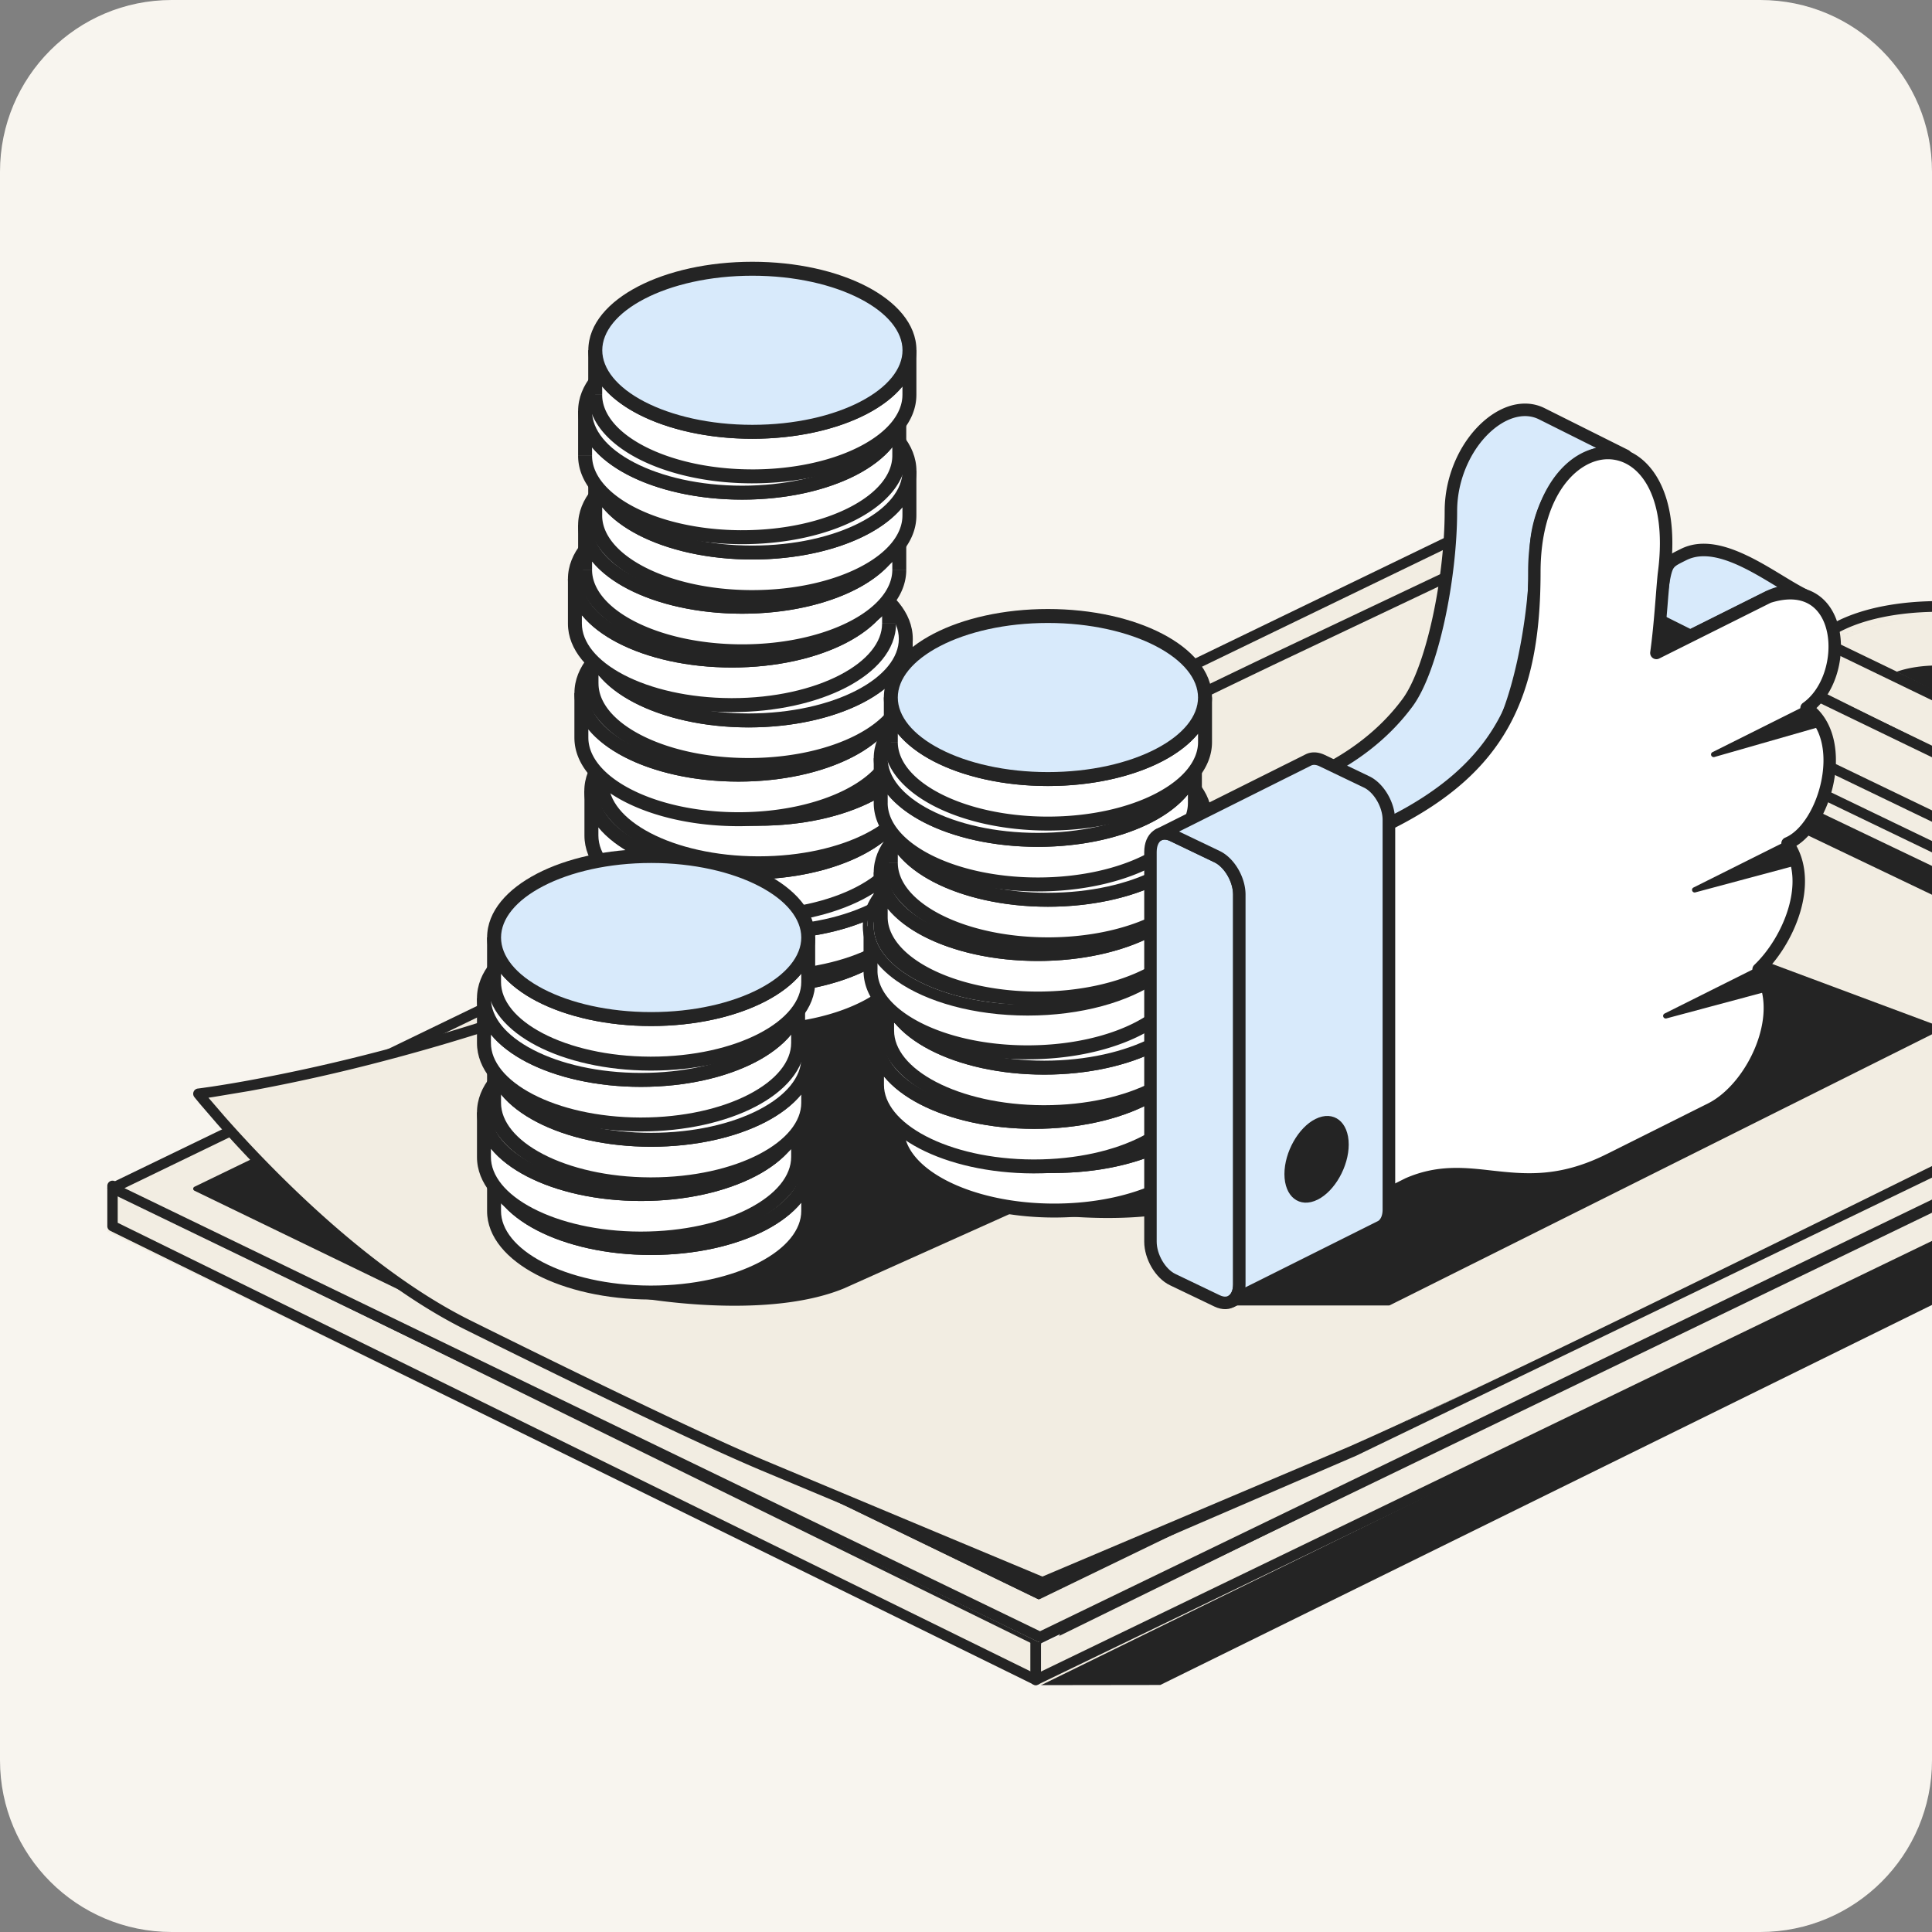 <svg xmlns="http://www.w3.org/2000/svg" width="180" height="180" fill="none"><rect width="100%" height="100%" fill="#808080" stroke="none"/><style><![CDATA[.B{fill:#242424}.C{fill:#fff}.D{fill:#f2ede2}.E{fill:#d8eafb}]]></style><g clip-path="url(#A)"><path d="M0 16C0 7.163 7.163 0 16 0h148c8.837 0 16 7.163 16 16v148c0 8.837-7.163 16-16 16H16c-8.837 0-16-7.163-16-16V16z" fill="#f8f5ef"/><g fill-rule="evenodd"><path d="M97.002 157l11.1-.015L236 93.999l-33.901-16.7c.418-5.532-2.391-10.485-11.524-14.299l-60.448 4.022L97 157h.002z" class="B"/><path d="M200.998 69.76c.044 1.762-1.171 3.408-3.721 4.62l-6.003 2.852c-5.86 2.784-16.569 2.22-23.896-1.261s-8.517-8.566-2.654-11.35l6.002-2.851c5.861-2.784 16.569-2.218 23.896 1.261 2.422 1.15 4.175 2.477 5.222 3.838l1.156.319v2.575l-.002-.002z" class="D"/><path d="M182.599 60.053c-4.283-.238-8.336.345-11.167 1.759l-6.006 3.002c-1.412.706-2.356 1.536-2.892 2.406a3.57 3.57 0 0 0-.467 2.732c.431 1.938 2.393 4.1 6.015 5.909 3.598 1.798 8.044 2.85 12.32 3.087 4.283.238 8.336-.345 11.166-1.76l6.006-3.001c2.462-1.231 3.487-2.821 3.45-4.401 0-.018 0-.036.002-.054v-2.288l-.803-.233a.49.49 0 0 1-.257-.181c-.986-1.349-2.667-2.701-5.048-3.89-3.597-1.797-8.044-2.849-12.319-3.087zm19.4 9.755c.029 2.111-1.376 3.968-3.999 5.279l-6.006 3.002c-3.034 1.516-7.271 2.102-11.645 1.859-4.381-.243-8.959-1.32-12.693-3.187-3.71-1.853-6.008-4.2-6.539-6.587a4.59 4.59 0 0 1 .594-3.49c.661-1.073 1.768-2.011 3.289-2.77m0 0l6.006-3.001c3.034-1.516 7.272-2.101 11.645-1.858 4.382.243 8.959 1.321 12.693 3.186 2.393 1.195 4.182 2.587 5.3 4.053l1.001.291a.5.5 0 0 1 .355.482v2.71c0 .011 0 .021-.001.032" class="B"/><path d="M194.585 60.048c-7.307-3.471-17.921-4.065-23.685-1.326l-6.278 2.982c-5.764 2.737-4.514 7.778 2.793 11.25s17.921 4.065 23.685 1.326l6.278-2.982c5.764-2.739 4.514-7.778-2.793-11.25z" class="D"/><g class="B"><path d="M182.693 56.059c4.343.256 8.891 1.338 12.614 3.199 3.699 1.849 6.005 4.179 6.562 6.542a4.52 4.52 0 0 1-.541 3.46c-.642 1.063-1.729 1.99-3.226 2.739l-6.282 3.139c-2.987 1.493-7.177 2.058-11.513 1.803-4.343-.256-8.891-1.339-12.614-3.199-3.699-1.849-6.005-4.179-6.562-6.542a4.52 4.52 0 0 1 .541-3.46c.642-1.063 1.729-1.99 3.226-2.738m0 0l6.282-3.139c2.987-1.493 7.177-2.058 11.513-1.803m-.056.996c-4.246-.25-8.25.314-11.032 1.704l-6.282 3.139c-1.388.693-2.308 1.51-2.825 2.367-.51.846-.645 1.756-.423 2.699.454 1.924 2.43 4.074 6.043 5.88 3.589 1.793 8.007 2.85 12.245 3.1 4.246.25 8.25-.313 11.032-1.703l6.282-3.139c1.388-.694 2.308-1.511 2.825-2.367.51-.846.645-1.756.423-2.699-.454-1.924-2.43-4.074-6.043-5.879-3.589-1.794-8.007-2.851-12.245-3.1zm5.155 6.548c-3.654-1.826-8.96-2.14-11.842-.699l-3.139 1.57c-2.882 1.441-2.257 4.095 1.397 5.921s8.959 2.14 11.842.699l3.139-1.57c2.882-1.441 2.257-4.095-1.397-5.921z"/></g><path d="M97 153.259L10 111v3.74L97 157v-3.741z" class="D"/><path d="M10.227 110.075c.141-.09.318-.1.468-.026l86.033 42.277a.49.49 0 0 1 .272.441v3.743a.49.49 0 0 1-.227.415c-.141.09-.318.1-.468.026l-86.033-42.279a.49.49 0 0 1-.273-.441v-3.741a.49.49 0 0 1 .227-.415zm.74 1.197v2.652l85.066 41.804v-2.654l-85.066-41.802z" class="B"/><path d="M97 153.242L228 89v3.757L97 157v-3.758z" class="D"/><path d="M227.772 89.074c.142.089.228.244.228.411v3.703c0 .186-.107.355-.274.436L96.699 156.951c-.151.073-.329.064-.471-.025s-.228-.244-.228-.411v-3.705c0-.185.106-.355.274-.436l131.027-63.325a.49.49 0 0 1 .471.025zm-130.799 64.04v2.627l130.054-62.857v-2.625L96.973 153.114z" class="B"/><path d="M141.203 47L10 110.796 96.797 153 228 89.204 141.203 47z" class="D"/><g class="B"><path d="M140.892 47.049c.134-.065.29-.065.424 0l86.411 41.819c.167.081.273.25.273.436s-.106.355-.273.436L97.108 152.951c-.134.065-.29.065-.424 0l-86.411-41.818c-.167-.081-.273-.25-.273-.436s.106-.354.273-.435l130.619-63.213zm.212.974L11.597 110.697l85.299 41.281 129.507-62.675-85.299-41.281zm.15 2.977L18 110.797 96.746 149 220 89.205 141.254 51z"/><path d="M141.298 51.021c-.057-.028-.123-.028-.18 0L18.114 110.569c-.07.035-.114.105-.114.183s.044.148.114.183l78.587 38.045a.21.21 0 0 0 .18 0l123.004-59.549c.071-.033.116-.105.116-.183a.2.2 0 0 0-.116-.182L141.298 51.02v.002zm-.089.408l78.12 37.82-122.538 59.323-78.12-37.82L141.209 51.43z"/></g><path d="M141.254 51s-39.766 18.198-67.216 32.54C45.114 98.651 18 101.874 18 101.874s12.08 14.918 25.101 21.316c10.536 5.177 21.69 10.535 27.56 12.973L96.847 147l28.816-12.206C146.204 125.749 220 89.123 220 89.123L141.254 51z" class="D"/><g class="B"><path d="M141.554 50.045c.132-.061.284-.059.415.005l78.757 38.528a.49.49 0 0 1 .274.439.49.49 0 0 1-.27.442l-.216-.439.215.44-.833.418-2.378 1.191-8.642 4.318-27.619 13.724-54.897 26.513-17.9 7.721-7.731 3.273-2.34.986-.854.359-.003.001c0 0-.001 0-.188-.452l-.186.453-3.051-1.274-7.268-3.036-15.872-6.642c-5.888-2.472-17.057-7.893-27.592-13.124-6.58-3.267-12.9-8.695-17.56-13.285-2.334-2.298-4.259-4.393-5.601-5.915l-1.555-1.805-.409-.494-.105-.13-.027-.033-.009-.011-.001-.001c0 0 0 0 .378-.308l-.057-.487.004-.001.014-.002.057-.007.23-.03.903-.128a114.08 114.08 0 0 0 3.452-.576 168.17 168.17 0 0 0 12.45-2.782c10.37-2.717 24.345-7.337 38.767-14.95 13.736-7.252 30.549-15.476 43.925-21.887l16.678-7.909 4.882-2.282 1.309-.609.452-.21.002-.001c0 0 0 0 .203.446l-.203-.446zm.197.988l-.244.113-1.309.608-4.879 2.281-16.671 7.906c-13.373 6.409-30.172 14.627-43.891 21.87-14.505 7.657-28.553 12.301-38.974 15.031a169.24 169.24 0 0 1-12.522 2.798l-3.483.58-.357.052 1.519 1.763c1.33 1.508 3.239 3.586 5.554 5.865 4.636 4.565 10.868 9.908 17.311 13.107 10.541 5.234 21.682 10.641 27.536 13.098l15.87 6.641 7.268 3.036 2.864 1.197.671-.283 2.339-.985 7.729-3.272 17.885-7.714c10.261-4.565 33.839-16.099 54.862-26.497l27.616-13.723 8.641-4.318 2.324-1.164-77.659-37.991zM18.486 101.905l-.057-.487c-.176.021-.326.137-.393.302s-.039.354.072.493l.378-.308zm78.858 45.605l-.186.453c.119.05.254.049.373-.001l-.187-.452z"/><path d="M157.823 59l2.632 1.26a1.03 1.03 0 0 1-.119.142c-.101.102-.233.165-.349.248l-10.929 5.226 38.844 18.579 11.572-5.535L202 80.128c-.145.294-.276.334-.563.537l-12.974 6.206c-.123.037-.24.094-.368.112-.346.052-.433-.015-.755-.112l-41.652-19.92c-.281-.192-.391-.22-.556-.525-.245-.457-.138-1.049.234-1.401.093-.088.214-.147.322-.22l12.132-5.802.003-.002z"/></g><path d="M159.299 55.101l2.37 1.161c1.351.913.489 2.913-1.202 2.358l-1.38-.675-4.618 5.755 34.429 16.853 5.198.727 3.526-4.471-2.506-1.227c-1.855-1.259-.219-2.905 1.205-2.36l3.969 1.944c.742.51.913 1.204.464 1.985l-5.007 6.348c-.379.367-.749.507-1.257.499l-6.192-.867c-.14-.032-.278-.074-.412-.126l-40.991-20.066c-1.476-.961-1.067-2.607.792-2.484l5.415.758 4.526-5.74a1.53 1.53 0 0 1 1.671-.374z" class="D"/><path d="M158.575 55.042c-.374.08-.705.271-1 .549-.016.015-.031.032-.045.049l-4.276 5.337-5.047-.695-.035-.004c-1.042-.068-1.877.356-2.112 1.151-.228.773.208 1.596 1.04 2.129l.051.028 40.272 19.405.037.016c.155.059.312.106.473.142l.039.007 6.084.838c.019.003.039.004.059.005.297.004.577-.034.847-.139s.508-.267.729-.478a.49.49 0 0 0 .044-.047l4.918-6.139c.015-.018.028-.038.04-.058.265-.453.376-.935.263-1.408s-.431-.853-.864-1.145a.46.46 0 0 0-.06-.035l-3.901-1.88-.039-.017c-.901-.339-1.885-.007-2.363.656-.249.345-.363.786-.238 1.251.122.456.457.87.977 1.218a.45.45 0 0 0 .058.034l1.922.926-2.919 3.644-4.758-.655-33.211-16.002 3.915-4.803 1.01.486a.5.5 0 0 0 .062.025c1.05.339 1.933-.103 2.296-.857.355-.739.167-1.7-.696-2.274a.52.52 0 0 0-.058-.033l-2.329-1.122a.5.5 0 0 0-.061-.024c-.375-.121-.752-.16-1.124-.08zm.795.978l2.264 1.092c.44.307.487.744.338 1.053-.142.295-.503.549-1.097.369l-1.323-.637c-.202-.097-.445-.044-.586.13l-4.537 5.566c-.092.113-.127.262-.095.404a.48.48 0 0 0 .259.325l33.825 16.298c.045.022.094.037.144.044l5.107.703c.169.023.338-.044.444-.176l3.464-4.323a.48.48 0 0 0-.167-.726l-2.43-1.171c-.372-.254-.513-.489-.557-.653s-.01-.311.091-.451c.216-.301.725-.501 1.217-.325l3.845 1.854c.277.194.401.387.442.558s.018.392-.143.68l-4.874 6.084a1.23 1.23 0 0 1-.844.329l-6.031-.831c-.102-.024-.202-.054-.301-.09l-40.224-19.382c-.597-.392-.681-.821-.615-1.044.059-.203.334-.512 1.106-.467l5.302.73c.169.023.338-.044.444-.176l4.425-5.523c.183-.166.353-.251.516-.286s.356-.027.591.045z" class="B"/><path d="M192.993 76l-31.36-15.6c-.385-.192-.633-.666-.633-1.339 0-1.156.733-2.458 1.638-2.909.378-.187.726-.197 1.002-.059l31.36 15.6c-.278-.137-.626-.129-1.005.059-.904.45-1.637 1.752-1.637 2.908 0 .673.248 1.146.633 1.339h.002z" class="D"/><g class="B"><path d="M162.993 57.019c-.116-.057-.313-.08-.603.06-.353.171-.71.527-.982.996s-.428.999-.428 1.478c0 .567.21.822.377.903l30.953 14.968a2.59 2.59 0 0 1-.011-.251c0-.678.219-1.376.559-1.964.279-.48.656-.918 1.103-1.214L162.995 57.02h-.002zm32.73 14.745l.001.001c.243.118.345.409.227.65a.49.49 0 0 1-.654.226c-.122-.058-.32-.08-.607.058m1.033-.935l-32.297-15.619c-.453-.221-.974-.178-1.463.058h-.001c-.578.28-1.064.801-1.403 1.386S160 58.874 160 59.553c0 .78.301 1.474.927 1.778h.001l32.259 15.6.038.02a.49.49 0 0 0 .216.049h.001a.49.49 0 0 0 .478-.378c.051-.221-.058-.448-.263-.547l-.021-.01c-.163-.091-.357-.348-.357-.892 0-.48.158-1.012.428-1.478s.629-.825.982-.996m-137.318 47.53c5.566 1.131 15.121 2.045 21.194-.478l16.046-7.203c6.148.7 14.491 1.735 23.019-2.594l7.752-3.879c5.181-4.231.738-10.317-6.462-13.005-7.284-2.719-12.89-1.608-16.556-3.07-6.986-2.786-14.028-8.145-21.191-10.603L57.665 91.16l-.296 29.069h.002z"/><path d="M57.071 120.224c0 .141.097.262.234.291 5.61 1.138 15.241 2.047 21.364-.493l15.981-7.174c6.185.706 14.552 1.71 23.105-2.634l7.751-3.879a.32.32 0 0 0 .055-.035c1.362-1.111 2.082-2.349 2.293-3.616s-.094-2.579-.811-3.834c-1.39-2.435-4.353-4.682-8.025-6.053-4.401-1.643-8.194-1.901-11.32-2.16-2.038-.168-3.787-.333-5.231-.908-6.991-2.788-14.037-8.148-21.204-10.608-.074-.025-.156-.019-.226.016L57.529 90.898c-.097.049-.16.148-.162.259l-.296 29.067zm.586-.235l.29-28.648 23.238-11.628c7.118 2.474 14.117 7.788 21.062 10.558 1.49.595 3.294.776 5.398.949 3.084.255 6.826.503 11.164 2.125 3.528 1.318 6.388 3.458 7.722 5.796.645 1.131.931 2.304.742 3.448s-.847 2.24-2.061 3.238l-7.722 3.864c-8.468 4.298-16.751 3.259-22.854 2.565-.053-.005-.105.002-.152.024l-16.042 7.201c-5.939 2.464-15.233 1.604-20.783.507l-.002.002z"/></g><path d="M84.973 84.329c0-.226 0 4.152 0 4.152 0 4.191-6.559 7.595-14.635 7.595h-.096c-8.034-.027-14.542-3.419-14.542-7.595v-4.152c0 4.191 6.559 7.595 14.635 7.595s14.635-3.404 14.635-7.595h.002z" class="C"/><path d="M84.321 84.329a.65.65 0 0 1 .65-.65h.002v.641h.65v4.161h-.65-.65v-.786c-.819 1.002-1.979 1.872-3.342 2.58-2.759 1.432-6.525 2.299-10.646 2.299s-7.887-.867-10.646-2.299c-1.362-.707-2.521-1.577-3.34-2.577v.784h-.65-.65v-4.16l1.3-.001v.008c0 1.729 1.366 3.458 3.938 4.792 2.539 1.318 6.091 2.153 10.047 2.153s7.508-.835 10.047-2.153c2.572-1.335 3.939-3.063 3.939-4.792zM70.243 95.426h.095c3.956 0 7.508-.835 10.047-2.153 2.572-1.335 3.938-3.063 3.938-4.792h.65.65c0 2.462-1.913 4.531-4.64 5.946-2.759 1.432-6.525 2.299-10.646 2.299h-.096-.002c-4.099-.014-7.841-.885-10.582-2.315-2.709-1.414-4.608-3.476-4.608-5.929h.65.65c0 1.723 1.356 3.444 3.909 4.777 2.521 1.316 6.05 2.154 9.984 2.168z" class="B"/><path d="M70.335 76.731c8.078 0 14.635 3.404 14.635 7.597s-6.559 7.595-14.635 7.595S55.7 88.519 55.7 84.328s6.559-7.597 14.635-7.597z" class="C"/><path d="M60.289 79.535c-2.572 1.335-3.939 3.064-3.939 4.793s1.366 3.458 3.938 4.792c2.539 1.318 6.091 2.153 10.047 2.153s7.508-.834 10.047-2.152c2.572-1.334 3.938-3.063 3.938-4.793s-1.366-3.459-3.938-4.794c-2.539-1.318-6.091-2.153-10.048-2.153s-7.508.835-10.047 2.154zm-.599-1.154c2.759-1.432 6.525-2.3 10.646-2.3s7.888.867 10.647 2.299c2.726 1.415 4.639 3.485 4.639 5.948s-1.913 4.532-4.64 5.947c-2.759 1.431-6.525 2.298-10.646 2.298s-7.887-.867-10.646-2.299c-2.727-1.415-4.64-3.484-4.64-5.946s1.913-4.531 4.639-5.947z" class="B"/><use href="#B" class="C"/><path d="M86.569 79.268h-1.3v.008c0 1.73-1.367 3.459-3.939 4.794-2.539 1.318-6.091 2.153-10.047 2.153s-7.508-.835-10.047-2.153c-2.572-1.335-3.939-3.064-3.939-4.794v-.008h-1.3v4.16c0 2.454 1.899 4.517 4.608 5.931 2.741 1.431 6.483 2.302 10.582 2.316h.002.093c4.121 0 7.886-.867 10.646-2.299 2.727-1.415 4.639-3.485 4.639-5.947v-4.161zm-1.3 3.378v.782c0 1.73-1.367 3.459-3.939 4.794-2.539 1.318-6.091 2.153-10.047 2.153h-.093c-3.934-.013-7.462-.852-9.984-2.168-2.553-1.333-3.909-3.055-3.909-4.779v-.782c.819 1.001 1.978 1.871 3.34 2.578 2.759 1.432 6.525 2.299 10.646 2.299s7.886-.867 10.646-2.299c1.362-.707 2.521-1.577 3.34-2.578z" class="B"/><use href="#C" class="C"/><path d="M61.236 74.484c-2.572 1.335-3.939 3.064-3.939 4.794s1.367 3.459 3.939 4.794c2.539 1.318 6.091 2.153 10.047 2.153s7.508-.835 10.047-2.153c2.572-1.335 3.939-3.064 3.939-4.794s-1.366-3.459-3.938-4.794c-2.539-1.318-6.091-2.153-10.048-2.153s-7.508.835-10.047 2.153zm-.599-1.154c2.759-1.432 6.525-2.299 10.646-2.299s7.888.867 10.647 2.299c2.727 1.415 4.639 3.485 4.639 5.948s-1.913 4.532-4.639 5.948c-2.759 1.432-6.525 2.299-10.646 2.299s-7.886-.867-10.646-2.299c-2.727-1.415-4.64-3.485-4.64-5.948s1.913-4.532 4.64-5.948z" class="B"/><use href="#D" class="C"/><path d="M55.751 77.847h-.65-.65v-4.158h1.3v.008c0 1.729 1.366 3.458 3.939 4.792 2.539 1.318 6.091 2.153 10.047 2.153s7.508-.835 10.047-2.153c2.572-1.335 3.938-3.063 3.938-4.792v-.008h1.3v4.159h-.65-.65v-.782c-.819 1.001-1.978 1.871-3.34 2.577-2.759 1.432-6.525 2.299-10.646 2.299s-7.887-.867-10.646-2.299c-1.362-.707-2.521-1.577-3.34-2.577v.782zm13.893 6.947c-3.934-.014-7.463-.852-9.984-2.168-2.553-1.333-3.909-3.055-3.909-4.779h-.65-.65c0 2.454 1.898 4.517 4.607 5.931 2.741 1.431 6.483 2.302 10.582 2.316h.002.094c4.121 0 7.887-.867 10.646-2.299 2.727-1.415 4.639-3.485 4.639-5.948h-.65-.65c0 1.73-1.367 3.459-3.939 4.794-2.539 1.318-6.091 2.153-10.047 2.153h-.093z" class="B"/><use href="#E" class="C"/><path d="M59.679 68.905c-2.572 1.335-3.939 3.064-3.939 4.793s1.367 3.457 3.938 4.792c2.539 1.318 6.092 2.153 10.047 2.153s7.508-.834 10.047-2.152c2.572-1.334 3.938-3.063 3.938-4.793s-1.366-3.459-3.938-4.794c-2.539-1.318-6.091-2.153-10.048-2.153s-7.508.835-10.047 2.153zm-.599-1.153c2.759-1.432 6.525-2.3 10.646-2.3s7.887.867 10.646 2.299c2.727 1.415 4.639 3.485 4.639 5.948s-1.913 4.532-4.64 5.947c-2.759 1.432-6.525 2.298-10.646 2.298s-7.887-.867-10.646-2.299c-2.727-1.415-4.64-3.484-4.64-5.946s1.913-4.531 4.639-5.947z" class="B"/><path d="M85.315 68.685c0-.226 0 4.152 0 4.152 0 4.191-6.559 7.595-14.635 7.595h-.094c-8.034-.027-14.542-3.419-14.542-7.595v-4.152c0 4.193 6.559 7.597 14.635 7.597s14.635-3.404 14.635-7.597z" class="C"/><path d="M85.966 68.677h-1.3v.008c0 1.73-1.367 3.459-3.939 4.794-2.539 1.318-6.091 2.153-10.047 2.153s-7.508-.835-10.047-2.153c-2.572-1.335-3.939-3.064-3.939-4.794v-.008l-1.3-.001v4.16c0 2.453 1.899 4.515 4.607 5.929 2.741 1.431 6.483 2.302 10.582 2.316h.002.094c4.121 0 7.886-.867 10.646-2.299 2.727-1.415 4.64-3.484 4.64-5.946v-4.161zm-1.3 3.378v.782c0 1.729-1.366 3.458-3.939 4.792-2.539 1.318-6.091 2.153-10.047 2.153h-.093c-3.934-.014-7.463-.852-9.984-2.168-2.554-1.333-3.909-3.054-3.909-4.777v-.783c.819 1.001 1.978 1.871 3.34 2.578 2.759 1.432 6.525 2.299 10.646 2.299s7.886-.867 10.646-2.299c1.362-.707 2.521-1.577 3.34-2.578z" class="B"/><path d="M70.68 61.091c8.079 0 14.635 3.404 14.635 7.595s-6.559 7.597-14.635 7.597-14.635-3.404-14.635-7.597 6.559-7.595 14.635-7.595z" class="C"/><path d="M60.633 63.892c-2.572 1.334-3.939 3.063-3.939 4.793s1.367 3.459 3.939 4.794c2.539 1.318 6.091 2.153 10.047 2.153s7.508-.835 10.047-2.153c2.572-1.335 3.939-3.064 3.939-4.793s-1.366-3.458-3.938-4.792c-2.539-1.318-6.091-2.153-10.048-2.153s-7.508.834-10.047 2.152zm-.599-1.154c2.759-1.432 6.525-2.298 10.646-2.298s7.888.867 10.646 2.299c2.726 1.415 4.639 3.484 4.639 5.946s-1.913 4.531-4.639 5.947c-2.759 1.432-6.525 2.3-10.646 2.3s-7.887-.867-10.646-2.299c-2.727-1.415-4.639-3.485-4.639-5.947s1.913-4.532 4.64-5.947z" class="B"/><path d="M83.439 64.576c0-.226 0 4.152 0 4.152 0 4.193-6.559 7.595-14.635 7.595h-.096c-8.034-.027-14.542-3.419-14.542-7.595v-4.152c0 4.193 6.559 7.595 14.635 7.595s14.635-3.404 14.635-7.595h.002z" class="C"/><path d="M82.787 64.576a.65.65 0 0 1 .65-.65h.002v.641h.65v4.16h-.65-.65v-.786c-.819 1.002-1.979 1.873-3.342 2.58-2.759 1.432-6.525 2.299-10.646 2.299s-7.887-.866-10.646-2.298c-1.362-.707-2.521-1.576-3.34-2.577v.783h-.65-.65v-4.16l1.3-.001v.008c0 1.73 1.367 3.459 3.939 4.793 2.539 1.317 6.091 2.152 10.047 2.152s7.508-.835 10.047-2.153c2.572-1.335 3.939-3.063 3.939-4.792zM68.709 75.673h.094c3.956 0 7.508-.835 10.047-2.152 2.572-1.334 3.939-3.063 3.939-4.793h.65.65c0 2.463-1.913 4.532-4.64 5.947-2.759 1.432-6.525 2.298-10.646 2.298h-.095-.002c-4.099-.014-7.841-.885-10.582-2.316-2.709-1.414-4.608-3.476-4.608-5.929h.65.65c0 1.723 1.356 3.444 3.909 4.777 2.521 1.316 6.05 2.154 9.984 2.168z" class="B"/><path d="M68.805 56.98c8.078 0 14.635 3.404 14.635 7.597s-6.559 7.595-14.635 7.595-14.635-3.404-14.635-7.595 6.559-7.597 14.635-7.597z" class="C"/><path d="M58.759 59.783c-2.572 1.335-3.939 3.064-3.939 4.793s1.367 3.457 3.938 4.792c2.539 1.318 6.092 2.153 10.047 2.153s7.508-.834 10.047-2.152c2.572-1.335 3.938-3.063 3.938-4.793s-1.366-3.459-3.938-4.794c-2.539-1.318-6.091-2.153-10.048-2.153s-7.508.835-10.047 2.154zm-.599-1.154c2.759-1.432 6.525-2.3 10.646-2.3s7.887.867 10.646 2.299c2.726 1.415 4.639 3.485 4.639 5.947s-1.913 4.532-4.64 5.947c-2.759 1.432-6.525 2.298-10.646 2.298s-7.887-.867-10.646-2.299c-2.727-1.415-4.64-3.484-4.64-5.946s1.913-4.531 4.639-5.947z" class="B"/><path d="M84.382 59.525c0-.226 0 4.15 0 4.15 0 4.193-6.559 7.597-14.635 7.597h-.095c-8.034-.027-14.542-3.419-14.542-7.597v-4.15c0 4.191 6.559 7.595 14.635 7.595s14.635-3.404 14.635-7.595h.002z" class="C"/><path d="M83.731 59.526a.65.65 0 0 1 .65-.65h.002v.641h.65v4.159h-.65-.65v-.784c-.819 1.002-1.979 1.872-3.342 2.58-2.759 1.432-6.525 2.299-10.646 2.299s-7.886-.867-10.646-2.299c-1.362-.707-2.521-1.577-3.34-2.577v.782h-.65-.65v-4.158l1.3-.001v.008c0 1.729 1.366 3.458 3.938 4.792 2.539 1.318 6.091 2.153 10.047 2.153s7.508-.835 10.047-2.153c2.572-1.335 3.939-3.063 3.939-4.792zM69.653 70.623h.095c3.956 0 7.508-.835 10.047-2.153 2.572-1.335 3.938-3.064 3.938-4.794h.65.65c0 2.463-1.913 4.532-4.639 5.948-2.759 1.432-6.525 2.299-10.646 2.299h-.096-.002c-4.099-.014-7.841-.885-10.582-2.316-2.709-1.414-4.607-3.477-4.607-5.931h.65.65c0 1.724 1.356 3.446 3.909 4.779 2.521 1.316 6.05 2.155 9.984 2.168z" class="B"/><path d="M69.756 51.929c8.078 0 14.635 3.404 14.635 7.597s-6.559 7.595-14.635 7.595-14.635-3.404-14.635-7.595 6.559-7.597 14.635-7.597z" class="C"/><path d="M59.709 54.732c-2.572 1.335-3.939 3.064-3.939 4.793s1.366 3.458 3.938 4.792c2.539 1.318 6.091 2.153 10.047 2.153s7.508-.834 10.047-2.152c2.572-1.334 3.938-3.063 3.938-4.793s-1.366-3.459-3.938-4.794c-2.539-1.318-6.091-2.153-10.048-2.153s-7.508.835-10.047 2.154zm-.599-1.154c2.759-1.432 6.525-2.3 10.646-2.3s7.888.867 10.647 2.299c2.726 1.415 4.639 3.485 4.639 5.947s-1.913 4.532-4.64 5.947c-2.759 1.431-6.525 2.298-10.646 2.298s-7.886-.867-10.646-2.299c-2.727-1.415-4.64-3.484-4.64-5.946s1.913-4.531 4.639-5.947z" class="B"/><path d="M82.834 53.946c0-.226 0 4.15 0 4.15 0 4.193-6.559 7.597-14.635 7.597h-.094c-8.034-.027-14.542-3.419-14.542-7.597v-4.15c0 4.191 6.559 7.595 14.635 7.595s14.635-3.404 14.635-7.595z" class="C"/><path d="M54.213 58.096h-.65-.65v-4.158h1.3v.008c0 1.729 1.366 3.458 3.939 4.792 2.539 1.318 6.091 2.153 10.047 2.153s7.508-.835 10.047-2.153c2.572-1.335 3.938-3.063 3.938-4.792v-.008h1.3v4.159h-.65-.65v-.782c-.819 1.001-1.978 1.871-3.34 2.577-2.759 1.432-6.525 2.299-10.646 2.299s-7.887-.867-10.646-2.299c-1.362-.707-2.521-1.577-3.34-2.577v.782zm13.893 6.947c-3.934-.014-7.463-.852-9.984-2.168-2.553-1.333-3.909-3.055-3.909-4.779h-.65-.65c0 2.454 1.898 4.517 4.607 5.931 2.741 1.431 6.483 2.302 10.582 2.316h.002.094c4.121 0 7.887-.867 10.646-2.299 2.727-1.415 4.639-3.485 4.639-5.948h-.65-.65c0 1.73-1.367 3.459-3.938 4.794-2.539 1.318-6.091 2.153-10.047 2.153h-.093z" class="B"/><path d="M68.198 46.35c8.078 0 14.635 3.404 14.635 7.597s-6.559 7.595-14.635 7.595-14.635-3.404-14.635-7.595 6.559-7.597 14.635-7.597z" class="C"/><path d="M58.152 49.154c-2.572 1.335-3.939 3.064-3.939 4.793s1.366 3.458 3.939 4.792c2.539 1.318 6.091 2.153 10.047 2.153s7.508-.834 10.047-2.152c2.572-1.334 3.938-3.063 3.938-4.793s-1.366-3.459-3.938-4.794C75.708 47.835 72.156 47 68.199 47s-7.508.835-10.047 2.154zM57.553 48c2.759-1.432 6.525-2.3 10.646-2.3s7.887.867 10.646 2.299c2.727 1.415 4.639 3.485 4.639 5.947s-1.913 4.532-4.64 5.947c-2.759 1.432-6.525 2.298-10.646 2.298s-7.887-.867-10.646-2.299c-2.727-1.415-4.639-3.484-4.639-5.946s1.913-4.531 4.639-5.947z" class="B"/><path d="M83.784 48.934c0-.226 0 4.152 0 4.152 0 4.193-6.557 7.595-14.635 7.595h-.095c-8.034-.027-14.542-3.419-14.542-7.595v-4.152c0 4.193 6.557 7.595 14.635 7.595s14.635-3.404 14.635-7.595h.002z" class="C"/><path d="M83.132 48.934a.65.65 0 0 1 .65-.65h.002v.641h.65v4.16h-.65-.65v-.786c-.819 1.002-1.978 1.872-3.341 2.579-2.759 1.432-6.525 2.299-10.646 2.299s-7.887-.866-10.646-2.298c-1.362-.707-2.52-1.576-3.339-2.577v.782h-.65-.65v-4.16h1.3v.008c0 1.73 1.366 3.459 3.938 4.793 2.539 1.318 6.091 2.152 10.048 2.152s7.509-.835 10.048-2.153c2.572-1.335 3.938-3.063 3.938-4.792zM69.054 60.031h.094c3.957 0 7.509-.835 10.048-2.152 2.572-1.334 3.938-3.063 3.938-4.793h.65.65c0 2.463-1.912 4.532-4.639 5.947-2.759 1.432-6.525 2.298-10.647 2.298h-.095-.002c-4.099-.014-7.841-.885-10.582-2.316-2.709-1.414-4.608-3.476-4.608-5.929h.65.65c0 1.723 1.356 3.444 3.909 4.777 2.521 1.316 6.05 2.154 9.984 2.168z" class="B"/><path d="M69.146 41.337c8.078 0 14.635 3.404 14.635 7.597s-6.557 7.595-14.635 7.595-14.635-3.404-14.635-7.595 6.557-7.597 14.635-7.597z" class="C"/><path d="M59.099 44.141c-2.572 1.335-3.938 3.064-3.938 4.793s1.366 3.458 3.938 4.792c2.539 1.318 6.091 2.153 10.048 2.153s7.509-.834 10.048-2.152c2.572-1.334 3.938-3.063 3.938-4.793s-1.366-3.459-3.938-4.794c-2.539-1.318-6.091-2.153-10.048-2.153s-7.509.835-10.048 2.154zm-.599-1.154c2.759-1.432 6.525-2.3 10.647-2.3s7.887.867 10.646 2.299c2.727 1.415 4.639 3.485 4.639 5.947s-1.912 4.532-4.639 5.947c-2.759 1.432-6.525 2.298-10.646 2.298s-7.888-.867-10.647-2.299c-2.726-1.415-4.639-3.484-4.639-5.946s1.912-4.531 4.639-5.947z" class="B"/><path d="M84.727 43.882c0-.226 0 4.152 0 4.152 0 4.193-6.559 7.595-14.635 7.595h-.096c-8.034-.027-14.542-3.419-14.542-7.595v-4.152c0 4.193 6.559 7.597 14.635 7.597s14.635-3.404 14.635-7.597h.002z" class="C"/><path d="M84.076 43.881a.65.65 0 0 1 .65-.65h.002v.641h.65v4.161h-.65-.65v-.785c-.819 1.002-1.979 1.873-3.342 2.58-2.759 1.432-6.525 2.299-10.646 2.299s-7.887-.867-10.646-2.299c-1.362-.707-2.521-1.577-3.34-2.578v.782h-.65-.65v-4.16l1.3-.001v.008c0 1.73 1.367 3.459 3.939 4.794 2.539 1.318 6.091 2.153 10.047 2.153s7.508-.835 10.047-2.153c2.572-1.335 3.939-3.064 3.939-4.794zM69.997 54.978h.094c3.956 0 7.508-.834 10.047-2.152 2.572-1.334 3.939-3.063 3.939-4.793h.65.65c0 2.463-1.913 4.532-4.64 5.947-2.759 1.431-6.525 2.298-10.646 2.298h-.096-.002c-4.099-.014-7.841-.885-10.582-2.315-2.709-1.414-4.608-3.476-4.608-5.929h.65.65c0 1.723 1.356 3.444 3.909 4.777 2.521 1.316 6.05 2.154 9.984 2.168z" class="B"/><path d="M70.098 36.286c8.078 0 14.635 3.404 14.635 7.597s-6.559 7.597-14.635 7.597-14.635-3.404-14.635-7.597 6.559-7.597 14.635-7.597z" class="C"/><path d="M60.051 39.089c-2.572 1.335-3.939 3.064-3.939 4.794s1.367 3.459 3.939 4.794c2.539 1.318 6.091 2.153 10.047 2.153s7.508-.835 10.047-2.153c2.572-1.335 3.938-3.064 3.938-4.794s-1.366-3.459-3.938-4.794c-2.539-1.318-6.091-2.153-10.048-2.153s-7.508.835-10.047 2.153zm-.599-1.154c2.759-1.432 6.525-2.299 10.646-2.299s7.888.867 10.646 2.299c2.727 1.415 4.639 3.485 4.639 5.948s-1.913 4.532-4.639 5.948c-2.759 1.432-6.525 2.299-10.646 2.299s-7.887-.867-10.646-2.299c-2.727-1.415-4.639-3.485-4.639-5.948s1.913-4.532 4.639-5.948z" class="B"/><path d="M83.784 38.302c0-.226 0 4.152 0 4.152 0 4.193-6.557 7.595-14.635 7.595h-.095c-8.034-.027-14.542-3.419-14.542-7.595v-4.152c0 4.193 6.557 7.597 14.635 7.597s14.635-3.404 14.635-7.597h.002z" class="C"/><path d="M83.132 38.302a.65.65 0 0 1 .65-.65h.002v.641h.65v4.161h-.65-.65v-.785c-.819 1.002-1.978 1.872-3.341 2.58-2.759 1.432-6.525 2.299-10.646 2.299s-7.888-.867-10.647-2.299c-1.362-.707-2.52-1.577-3.339-2.578v.782h-.65-.65v-4.16l1.3-.001v.008c0 1.73 1.366 3.459 3.938 4.794 2.539 1.318 6.091 2.153 10.048 2.153s7.509-.835 10.048-2.153c2.572-1.335 3.938-3.064 3.938-4.794zM69.054 49.399h.094c3.957 0 7.509-.834 10.048-2.152 2.572-1.334 3.938-3.063 3.938-4.793h.65.65c0 2.463-1.912 4.532-4.639 5.947-2.759 1.432-6.525 2.298-10.647 2.298h-.095-.002c-4.099-.014-7.841-.885-10.582-2.315-2.709-1.414-4.608-3.476-4.608-5.929h.65.65c0 1.723 1.356 3.444 3.909 4.777 2.521 1.316 6.05 2.154 9.984 2.168z" class="B"/><path d="M69.146 30.707c8.078 0 14.635 3.404 14.635 7.597S77.225 45.9 69.146 45.9s-14.635-3.404-14.635-7.597 6.557-7.597 14.635-7.597z" class="C"/><path d="M59.099 33.51c-2.572 1.335-3.938 3.064-3.938 4.794s1.366 3.459 3.938 4.794c2.539 1.318 6.091 2.153 10.048 2.153s7.509-.835 10.048-2.153c2.572-1.335 3.938-3.064 3.938-4.794s-1.366-3.459-3.938-4.794c-2.539-1.318-6.091-2.153-10.048-2.153s-7.509.835-10.048 2.153zm-.599-1.154c2.759-1.432 6.525-2.299 10.647-2.299s7.887.867 10.646 2.299c2.727 1.415 4.639 3.485 4.639 5.947s-1.912 4.532-4.639 5.948c-2.759 1.432-6.525 2.299-10.646 2.299s-7.888-.867-10.647-2.299c-2.727-1.415-4.639-3.485-4.639-5.948s1.912-4.532 4.639-5.947z" class="B"/><path d="M84.727 32.633c0-.226 0 4.152 0 4.152 0 4.193-6.559 7.597-14.635 7.597h-.096c-8.034-.027-14.542-3.419-14.542-7.597v-4.152c0 4.193 6.559 7.597 14.635 7.597s14.635-3.404 14.635-7.597h.002z" class="C"/><path d="M84.076 32.633a.65.65 0 0 1 .65-.65h.002v.641h.65v4.161h-.65-.65v-.785c-.819 1.002-1.979 1.873-3.342 2.58-2.759 1.432-6.525 2.299-10.646 2.299s-7.887-.867-10.646-2.299c-1.362-.707-2.521-1.577-3.34-2.578v.783h-.65-.65v-4.16l1.3-.001v.008c0 1.73 1.367 3.459 3.939 4.794 2.539 1.318 6.091 2.153 10.047 2.153s7.508-.835 10.047-2.153c2.572-1.335 3.939-3.064 3.939-4.794zM69.997 43.732h.094c3.956 0 7.508-.835 10.047-2.153 2.572-1.335 3.939-3.064 3.939-4.794h.65.65c0 2.463-1.913 4.532-4.64 5.947-2.759 1.432-6.525 2.299-10.646 2.299h-.096-.002c-4.099-.014-7.841-.885-10.582-2.316-2.709-1.414-4.608-3.477-4.608-5.931h.65.65c0 1.724 1.356 3.446 3.909 4.779 2.521 1.316 6.05 2.155 9.984 2.168z" class="B"/><path d="M70.098 25.039c8.078 0 14.635 3.403 14.635 7.595s-6.559 7.597-14.635 7.597-14.635-3.404-14.635-7.597 6.559-7.595 14.635-7.595z" class="E"/><path d="M60.051 27.84c-2.572 1.334-3.939 3.063-3.939 4.793s1.367 3.459 3.939 4.794c2.539 1.318 6.091 2.153 10.047 2.153s7.508-.835 10.047-2.154c2.572-1.335 3.939-3.064 3.939-4.793s-1.366-3.458-3.938-4.792c-2.539-1.318-6.091-2.153-10.048-2.153s-7.508.834-10.047 2.152zm-.599-1.154c2.759-1.431 6.525-2.298 10.646-2.298s7.887.867 10.646 2.299c2.726 1.415 4.639 3.484 4.639 5.946s-1.913 4.532-4.639 5.947c-2.759 1.432-6.525 2.3-10.646 2.3s-7.887-.867-10.646-2.299c-2.727-1.415-4.639-3.485-4.639-5.948s1.913-4.532 4.64-5.947z" class="B"/><path d="M112.856 101.036c0-.226 0 4.152 0 4.152 0 4.193-6.559 7.597-14.636 7.597h-.096c-8.034-.028-14.542-3.42-14.542-7.597v-4.152c0 4.193 6.559 7.595 14.635 7.595s14.636-3.404 14.636-7.595h.002z" class="C"/><path d="M112.204 101.036a.65.65 0 0 1 .65-.65h.002v.641h.65v4.161h-.65-.65v-.786c-.819 1.001-1.979 1.872-3.342 2.579-2.759 1.432-6.525 2.299-10.646 2.299s-7.886-.866-10.646-2.298c-1.362-.706-2.521-1.576-3.34-2.577v.783h-.65-.65v-4.16l1.3-.001v.009c0 1.73 1.367 3.458 3.939 4.793 2.539 1.317 6.091 2.151 10.047 2.151s7.508-.834 10.047-2.152c2.573-1.335 3.939-3.063 3.939-4.792zm-14.078 11.099h.094c3.956 0 7.508-.835 10.047-2.153 2.572-1.335 3.939-3.064 3.939-4.794h.65.65c0 2.463-1.913 4.532-4.64 5.947-2.759 1.432-6.525 2.299-10.646 2.299h-.095-.002c-4.099-.014-7.841-.885-10.582-2.316-2.709-1.414-4.608-3.477-4.608-5.93h.65.65c0 1.723 1.356 3.445 3.909 4.778 2.521 1.316 6.05 2.155 9.984 2.169z" class="B"/><path d="M98.218 93.44c8.079 0 14.636 3.404 14.636 7.597s-6.559 7.595-14.636 7.595-14.635-3.404-14.635-7.595 6.559-7.597 14.635-7.597z" class="C"/><path d="M88.171 96.244c-2.572 1.335-3.939 3.064-3.939 4.794s1.367 3.457 3.939 4.792c2.539 1.318 6.091 2.152 10.047 2.152s7.508-.834 10.047-2.152c2.572-1.334 3.939-3.062 3.939-4.792s-1.366-3.46-3.938-4.794c-2.539-1.318-6.091-2.153-10.048-2.153s-7.508.835-10.047 2.154zm-.599-1.153c2.759-1.432 6.525-2.3 10.646-2.3s7.888.867 10.647 2.299c2.726 1.415 4.639 3.485 4.639 5.948s-1.913 4.531-4.64 5.946c-2.759 1.432-6.525 2.298-10.646 2.298s-7.886-.867-10.646-2.299c-2.727-1.414-4.64-3.483-4.64-5.945s1.913-4.532 4.639-5.947z" class="B"/><path d="M110.979 96.926c0-.226 0 4.153 0 4.153 0 4.193-6.559 7.596-14.635 7.596h-.094c-8.034-.027-14.542-3.419-14.542-7.596v-4.153c0 4.194 6.559 7.597 14.635 7.597s14.635-3.403 14.635-7.597z" class="C"/><path d="M111.629 96.918h-1.3v.008c0 1.73-1.366 3.46-3.938 4.794-2.539 1.318-6.092 2.153-10.047 2.153s-7.508-.835-10.047-2.153c-2.572-1.334-3.939-3.063-3.939-4.794v-.008l-1.3-.001v4.161c0 2.453 1.898 4.516 4.608 5.93 2.741 1.431 6.483 2.302 10.582 2.316h.002.094c4.121 0 7.886-.867 10.646-2.299 2.726-1.415 4.639-3.485 4.639-5.947v-4.161zm-1.3 3.378v.783c0 1.73-1.366 3.459-3.938 4.794-2.539 1.318-6.092 2.152-10.047 2.152h-.093c-3.934-.013-7.463-.852-9.984-2.168-2.553-1.333-3.909-3.055-3.909-4.778v-.783c.819 1.001 1.978 1.871 3.34 2.578 2.759 1.432 6.525 2.299 10.646 2.299s7.886-.867 10.646-2.299c1.362-.707 2.521-1.577 3.339-2.578z" class="B"/><path d="M96.344 89.33c8.078 0 14.635 3.404 14.635 7.595s-6.559 7.596-14.635 7.596-14.635-3.403-14.635-7.596 6.559-7.595 14.635-7.595z" class="C"/><path d="M86.297 92.131c-2.572 1.334-3.939 3.063-3.939 4.793s1.367 3.459 3.939 4.794c2.539 1.318 6.091 2.153 10.047 2.153s7.507-.835 10.047-2.153c2.572-1.336 3.938-3.065 3.938-4.794s-1.366-3.458-3.937-4.792c-2.539-1.318-6.092-2.153-10.048-2.153s-7.508.834-10.047 2.152zm-.599-1.154c2.759-1.432 6.525-2.298 10.646-2.298s7.887.867 10.646 2.299c2.727 1.415 4.639 3.484 4.639 5.946s-1.913 4.532-4.639 5.947c-2.76 1.432-6.525 2.3-10.646 2.3s-7.887-.867-10.646-2.299c-2.727-1.415-4.639-3.485-4.639-5.948s1.913-4.532 4.64-5.947z" class="B"/><path d="M111.923 91.874c0-.226 0 4.152 0 4.152 0 4.193-6.559 7.595-14.636 7.595h-.094c-8.034-.028-14.542-3.42-14.542-7.595v-4.152c0 4.193 6.559 7.597 14.635 7.597s14.636-3.404 14.636-7.597z" class="C"/><path d="M112.572 91.865h-1.299v.008c0 1.73-1.367 3.459-3.939 4.794-2.539 1.318-6.091 2.153-10.047 2.153s-7.508-.835-10.047-2.153c-2.572-1.335-3.939-3.064-3.939-4.794v-.008l-1.3-.001v4.16c0 2.453 1.898 4.515 4.608 5.929 2.741 1.431 6.483 2.302 10.582 2.315h.002.093c4.121 0 7.887-.866 10.646-2.298 2.727-1.414 4.639-3.483 4.639-5.946v-4.161zm-1.299 3.378v.782c0 1.73-1.367 3.459-3.939 4.793-2.539 1.317-6.091 2.152-10.047 2.152h-.093c-3.934-.014-7.462-.852-9.984-2.168-2.554-1.333-3.909-3.054-3.909-4.777v-.783c.819 1.001 1.978 1.871 3.34 2.578 2.759 1.432 6.525 2.299 10.646 2.299s7.887-.867 10.646-2.299c1.362-.707 2.521-1.577 3.34-2.578z" class="B"/><path d="M97.287 84.278c8.079 0 14.636 3.404 14.636 7.595s-6.559 7.597-14.636 7.597-14.635-3.404-14.635-7.597 6.559-7.595 14.635-7.595z" class="C"/><path d="M87.24 87.081c-2.572 1.335-3.938 3.063-3.938 4.793s1.367 3.459 3.939 4.794c2.539 1.318 6.091 2.153 10.047 2.153s7.508-.835 10.047-2.154c2.572-1.335 3.939-3.064 3.939-4.793s-1.366-3.458-3.938-4.792c-2.539-1.318-6.091-2.153-10.048-2.153s-7.508.834-10.047 2.152zm-.599-1.154c2.759-1.432 6.525-2.298 10.646-2.298s7.888.867 10.647 2.299c2.726 1.415 4.638 3.484 4.638 5.946s-1.912 4.531-4.639 5.947c-2.759 1.432-6.525 2.3-10.646 2.3s-7.886-.867-10.646-2.299c-2.727-1.415-4.639-3.485-4.639-5.947s1.913-4.532 4.64-5.947z" class="B"/><path d="M110.378 86.295c0-.226 0 4.152 0 4.152 0 4.193-6.559 7.595-14.635 7.595h-.095c-8.034-.027-14.542-3.419-14.542-7.595v-4.152c0 4.193 6.559 7.597 14.635 7.597s14.635-3.404 14.635-7.597h.002z" class="C"/><path d="M109.726 86.295a.65.65 0 0 1 .65-.65h.002v.641h.65v4.161h-.65-.65v-.785c-.819 1.002-1.978 1.873-3.341 2.58-2.76 1.432-6.525 2.299-10.646 2.299s-7.886-.867-10.646-2.299c-1.362-.707-2.521-1.577-3.34-2.578v.782h-.65-.65v-4.16l1.3-.001v.008c0 1.73 1.367 3.459 3.938 4.794 2.539 1.318 6.091 2.153 10.047 2.153s7.507-.835 10.047-2.153c2.572-1.335 3.938-3.064 3.938-4.794zM95.648 97.392h.094c3.956 0 7.508-.834 10.047-2.152 2.572-1.334 3.938-3.063 3.938-4.793h.65.65c0 2.463-1.913 4.532-4.64 5.947-2.759 1.432-6.524 2.298-10.645 2.298h-.096-.002c-4.099-.014-7.841-.885-10.582-2.315-2.709-1.414-4.608-3.476-4.608-5.929h.65.65c0 1.723 1.355 3.444 3.909 4.777 2.521 1.316 6.05 2.154 9.984 2.168z" class="B"/><path d="M95.741 78.699c8.078 0 14.635 3.404 14.635 7.597s-6.559 7.597-14.635 7.597-14.635-3.404-14.635-7.597 6.559-7.597 14.635-7.597z" class="C"/><g class="B"><path d="M95.746 78.406c-4.917 0-9.276 1.252-11.978 3.166-1.866 1.32-2.949 2.961-2.949 4.723s1.083 3.404 2.949 4.723c2.702 1.912 7.061 3.164 11.978 3.164s9.276-1.252 11.978-3.164c1.866-1.322 2.949-2.961 2.949-4.723s-1.083-3.403-2.949-4.723c-2.704-1.912-7.064-3.166-11.978-3.166zm0 .585c4.776 0 9.015 1.199 11.641 3.057 1.687 1.193 2.702 2.653 2.702 4.246s-1.015 3.053-2.702 4.246c-2.626 1.858-6.865 3.057-11.641 3.057s-9.015-1.199-11.641-3.057c-1.687-1.193-2.702-2.653-2.702-4.246s1.015-3.053 2.702-4.246c2.626-1.858 6.865-3.057 11.641-3.057z"/><path d="M107.386 90.54c1.687-1.193 2.702-2.653 2.702-4.246s-1.015-3.053-2.702-4.246c-2.625-1.858-6.864-3.057-11.641-3.057s-9.015 1.199-11.641 3.057c-1.687 1.193-2.702 2.653-2.702 4.246s1.015 3.053 2.702 4.246c2.626 1.858 6.865 3.057 11.641 3.057s9.016-1.199 11.641-3.057zm.337.48c-2.701 1.912-7.061 3.164-11.978 3.164s-9.276-1.251-11.978-3.164c-1.866-1.32-2.949-2.961-2.949-4.723s1.083-3.404 2.949-4.723c2.702-1.914 7.061-3.166 11.978-3.166s9.275 1.253 11.978 3.166c1.867 1.32 2.95 2.961 2.95 4.723s-1.083 3.402-2.95 4.723zm.251-9.8c1.931 1.365 3.132 3.122 3.132 5.077s-1.202 3.71-3.132 5.077h0c-2.796 1.978-7.251 3.243-12.229 3.243s-9.433-1.265-12.229-3.243c-1.931-1.365-3.132-3.122-3.132-5.077s1.201-3.712 3.132-5.077c2.795-1.98 7.251-3.245 12.228-3.245s9.431 1.267 12.229 3.245zm-.838 1.183h0c-2.531-1.791-6.674-2.977-11.391-2.977s-8.859 1.186-11.391 2.977h0c-1.63 1.153-2.519 2.498-2.519 3.892s.889 2.739 2.519 3.892h0c2.532 1.791 6.674 2.977 11.391 2.977s8.86-1.186 11.391-2.977h0c1.63-1.153 2.519-2.499 2.519-3.892s-.889-2.739-2.519-3.892z"/></g><path d="M111.326 81.284c0-.226 0 4.15 0 4.15 0 4.193-6.557 7.597-14.635 7.597h-.096c-8.034-.027-14.542-3.419-14.542-7.597v-4.15c0 4.191 6.557 7.597 14.635 7.597s14.635-3.404 14.635-7.597h.002z" class="C"/><path d="M110.674 81.285a.65.65 0 0 1 .65-.65h.002v.641h.65v4.159h-.65-.65v-.783c-.819 1.002-1.978 1.873-3.341 2.58-2.759 1.432-6.525 2.299-10.646 2.299s-7.888-.867-10.647-2.3c-1.362-.707-2.52-1.577-3.339-2.578v.781h-.65-.65v-4.158l1.3-.001v.008c0 1.729 1.366 3.458 3.938 4.793 2.539 1.318 6.091 2.154 10.048 2.154s7.508-.835 10.047-2.153c2.572-1.335 3.938-3.064 3.938-4.794zM96.596 92.382h.094c3.957 0 7.508-.835 10.048-2.153 2.572-1.335 3.938-3.064 3.938-4.794h.65.65c0 2.463-1.912 4.532-4.639 5.948-2.759 1.432-6.525 2.299-10.647 2.299h-.095-.002c-4.099-.014-7.841-.885-10.582-2.316-2.709-1.414-4.608-3.477-4.608-5.931h.65.65c0 1.724 1.356 3.446 3.909 4.779 2.521 1.316 6.05 2.155 9.984 2.168z" class="B"/><path d="M96.689 73.688c8.078 0 14.635 3.404 14.635 7.597s-6.557 7.597-14.635 7.597-14.635-3.404-14.635-7.597 6.557-7.597 14.635-7.597z" class="C"/><path d="M86.641 76.491c-2.572 1.335-3.938 3.064-3.938 4.794s1.366 3.459 3.938 4.794c2.539 1.318 6.091 2.153 10.048 2.153s7.508-.835 10.047-2.153c2.572-1.335 3.938-3.064 3.938-4.794s-1.366-3.459-3.938-4.794c-2.539-1.318-6.091-2.153-10.047-2.153s-7.509.835-10.048 2.153zm-.599-1.153c2.759-1.432 6.525-2.299 10.646-2.299s7.887.867 10.646 2.299c2.727 1.415 4.639 3.485 4.639 5.947s-1.912 4.532-4.639 5.948c-2.759 1.432-6.525 2.299-10.646 2.299s-7.887-.867-10.646-2.299c-2.727-1.415-4.639-3.485-4.639-5.948s1.912-4.532 4.639-5.947z" class="B"/><path d="M112.269 76.231c0-.226 0 4.152 0 4.152 0 4.193-6.559 7.597-14.635 7.597h-.095c-8.034-.027-14.542-3.419-14.542-7.597v-4.152c0 4.193 6.559 7.597 14.635 7.597s14.635-3.404 14.635-7.597h.002z" class="C"/><path d="M111.618 76.232a.65.65 0 0 1 .65-.65h.002v.641h.65v4.161h-.65-.65v-.785c-.819 1.002-1.979 1.873-3.342 2.58-2.759 1.432-6.525 2.299-10.646 2.299s-7.886-.867-10.646-2.299c-1.362-.707-2.521-1.577-3.34-2.578v.782h-.65-.65v-4.16h1.3v.008c0 1.73 1.367 3.459 3.939 4.794 2.539 1.318 6.091 2.153 10.047 2.153s7.508-.835 10.047-2.153c2.572-1.335 3.939-3.064 3.939-4.794zM97.54 87.331h.094c3.956 0 7.508-.835 10.047-2.153 2.572-1.335 3.939-3.064 3.939-4.794h.65.65c0 2.463-1.913 4.532-4.64 5.948-2.759 1.432-6.525 2.299-10.646 2.299h-.096-.002c-4.099-.014-7.841-.885-10.582-2.316-2.709-1.414-4.607-3.477-4.607-5.931h.65.65c0 1.724 1.356 3.446 3.909 4.779 2.521 1.316 6.05 2.155 9.984 2.168z" class="B"/><path d="M97.632 68.635c8.078 0 14.635 3.404 14.635 7.597s-6.559 7.597-14.635 7.597-14.635-3.404-14.635-7.597 6.559-7.597 14.635-7.597z" class="C"/><path d="M87.585 71.438c-2.572 1.335-3.939 3.064-3.939 4.794s1.367 3.459 3.939 4.794c2.539 1.318 6.091 2.153 10.047 2.153s7.508-.835 10.047-2.153c2.572-1.335 3.939-3.064 3.939-4.794s-1.366-3.459-3.938-4.794c-2.539-1.318-6.091-2.153-10.048-2.153s-7.508.835-10.047 2.153zm-.599-1.154c2.759-1.432 6.525-2.299 10.646-2.299s7.888.867 10.647 2.299c2.726 1.415 4.639 3.485 4.639 5.947s-1.913 4.532-4.64 5.948c-2.759 1.432-6.525 2.299-10.646 2.299s-7.886-.867-10.646-2.299c-2.727-1.415-4.639-3.485-4.639-5.948s1.913-4.532 4.639-5.948z" class="B"/><path d="M111.326 70.653c0-.226 0 4.152 0 4.152 0 4.193-6.557 7.597-14.635 7.597h-.096c-8.034-.027-14.542-3.419-14.542-7.597v-4.152c0 4.193 6.557 7.597 14.635 7.597s14.635-3.404 14.635-7.597h.002z" class="C"/><path d="M110.674 70.653a.65.65 0 0 1 .65-.65h.002v.641h.65v4.161h-.65-.65v-.785c-.819 1.002-1.978 1.873-3.341 2.58-2.759 1.432-6.525 2.299-10.646 2.299s-7.887-.867-10.646-2.299c-1.362-.707-2.52-1.577-3.339-2.578v.782h-.65-.65v-4.16h1.3v.008c0 1.73 1.366 3.459 3.938 4.794 2.539 1.318 6.091 2.153 10.048 2.153s7.508-.835 10.047-2.153c2.572-1.335 3.938-3.064 3.938-4.794zM96.596 81.752h.094c3.957 0 7.508-.835 10.048-2.153 2.572-1.335 3.938-3.064 3.938-4.794h.65.65c0 2.463-1.912 4.532-4.639 5.948-2.759 1.432-6.525 2.299-10.647 2.299h-.095-.002c-4.099-.014-7.841-.885-10.582-2.316-2.709-1.414-4.608-3.477-4.608-5.931h.65.65c0 1.724 1.356 3.446 3.909 4.779 2.521 1.316 6.05 2.155 9.984 2.168z" class="B"/><path d="M96.689 63.056c8.078 0 14.635 3.404 14.635 7.595s-6.557 7.597-14.635 7.597-14.635-3.404-14.635-7.597 6.557-7.595 14.635-7.595z" class="C"/><path d="M86.641 65.858c-2.572 1.334-3.938 3.063-3.938 4.793s1.366 3.459 3.938 4.794c2.539 1.318 6.091 2.153 10.048 2.153s7.508-.835 10.047-2.154c2.572-1.335 3.938-3.064 3.938-4.793s-1.366-3.458-3.938-4.792c-2.539-1.318-6.091-2.153-10.047-2.153s-7.509.834-10.048 2.152zm-.599-1.154c2.759-1.432 6.525-2.298 10.646-2.298s7.887.867 10.646 2.299c2.726 1.415 4.639 3.484 4.639 5.946s-1.913 4.531-4.639 5.947c-2.759 1.432-6.525 2.3-10.646 2.3s-7.887-.867-10.646-2.299c-2.727-1.415-4.639-3.485-4.639-5.948s1.912-4.532 4.639-5.947z" class="B"/><path d="M112.269 64.983c0-.226 0 4.152 0 4.152 0 4.191-6.559 7.595-14.635 7.595h-.095c-8.034-.027-14.542-3.419-14.542-7.595v-4.152c0 4.191 6.559 7.597 14.635 7.597s14.635-3.404 14.635-7.597h.002z" class="C"/><path d="M111.618 64.984a.65.65 0 0 1 .65-.65h.002v.641h.65v4.161h-.65-.65v-.785c-.819 1.002-1.979 1.873-3.342 2.58-2.759 1.432-6.525 2.299-10.646 2.299s-7.887-.867-10.646-2.3c-1.362-.707-2.521-1.577-3.34-2.578v.783h-.65-.65v-4.16h1.3v.008c0 1.729 1.367 3.458 3.939 4.793 2.539 1.318 6.091 2.154 10.047 2.154s7.508-.835 10.047-2.153c2.572-1.335 3.939-3.064 3.939-4.794zM97.54 76.081h.094c3.956 0 7.508-.835 10.047-2.153 2.572-1.335 3.939-3.063 3.939-4.792h.65.65c0 2.462-1.913 4.531-4.64 5.946-2.759 1.432-6.525 2.299-10.646 2.299h-.096-.002c-4.099-.014-7.841-.885-10.582-2.315-2.709-1.414-4.608-3.476-4.608-5.929h.65.65c0 1.723 1.355 3.444 3.909 4.777 2.521 1.316 6.05 2.154 9.984 2.168z" class="B"/><path d="M97.632 57.39c8.078 0 14.635 3.404 14.635 7.597s-6.559 7.597-14.635 7.597-14.635-3.404-14.635-7.597 6.559-7.597 14.635-7.597z" class="E"/><path d="M87.585 60.193c-2.572 1.335-3.939 3.064-3.939 4.794s1.367 3.459 3.939 4.794c2.539 1.318 6.091 2.153 10.047 2.153s7.508-.835 10.047-2.153c2.572-1.335 3.939-3.064 3.939-4.794s-1.366-3.459-3.938-4.794c-2.539-1.318-6.091-2.153-10.048-2.153s-7.508.835-10.047 2.153zm-.599-1.154c2.759-1.432 6.525-2.299 10.646-2.299s7.888.867 10.647 2.299c2.726 1.415 4.639 3.485 4.639 5.948s-1.913 4.532-4.64 5.947c-2.759 1.432-6.525 2.299-10.646 2.299s-7.886-.867-10.646-2.299c-2.727-1.415-4.639-3.485-4.639-5.947s1.913-4.532 4.639-5.948z" class="B"/><path d="M75.301 108.675c0-.226 0 4.153 0 4.153 0 4.193-6.559 7.596-14.635 7.596h-.093c-8.034-.027-14.542-3.419-14.542-7.596v-4.153c0 4.194 6.559 7.597 14.635 7.597s14.635-3.403 14.635-7.597z" class="C"/><path d="M75.951 108.667h-1.3v.008c0 1.731-1.367 3.46-3.939 4.794-2.539 1.318-6.091 2.153-10.047 2.153s-7.508-.835-10.047-2.153c-2.572-1.334-3.938-3.063-3.938-4.794v-.007l-1.3-.001v4.161c0 2.453 1.898 4.516 4.607 5.93 2.741 1.431 6.483 2.302 10.582 2.316h.002.093c4.121 0 7.887-.867 10.646-2.299 2.727-1.415 4.639-3.485 4.639-5.947v-4.161zm-1.3 3.378v.783c0 1.73-1.367 3.459-3.939 4.794-2.539 1.318-6.091 2.152-10.047 2.152h-.093c-3.934-.013-7.462-.852-9.984-2.168-2.553-1.333-3.909-3.055-3.909-4.778v-.783c.819 1.001 1.978 1.871 3.34 2.578 2.759 1.432 6.525 2.299 10.646 2.299s7.887-.867 10.646-2.299c1.362-.707 2.521-1.577 3.34-2.578z" class="B"/><path d="M60.666 101.08c8.078 0 14.635 3.404 14.635 7.597s-6.559 7.596-14.635 7.596-14.635-3.403-14.635-7.596 6.559-7.597 14.635-7.597z" class="D"/><path d="M50.619 103.883c-2.572 1.335-3.938 3.064-3.938 4.794s1.367 3.459 3.938 4.794c2.539 1.318 6.091 2.153 10.047 2.153s7.508-.835 10.047-2.153c2.572-1.335 3.939-3.064 3.939-4.794s-1.366-3.459-3.938-4.794c-2.539-1.318-6.091-2.153-10.048-2.153s-7.508.835-10.047 2.153zm-.599-1.153c2.759-1.432 6.525-2.299 10.646-2.299s7.888.867 10.647 2.299c2.727 1.415 4.639 3.484 4.639 5.947s-1.913 4.533-4.639 5.948c-2.759 1.432-6.525 2.299-10.646 2.299s-7.886-.867-10.646-2.299c-2.727-1.415-4.639-3.485-4.639-5.948s1.913-4.532 4.639-5.947z" class="B"/><path d="M74.36 103.647c0-.226 0 4.152 0 4.152 0 4.193-6.559 7.595-14.635 7.595h-.093c-8.034-.027-14.542-3.419-14.542-7.595v-4.152c0 4.193 6.559 7.597 14.635 7.597s14.635-3.404 14.635-7.597z" class="C"/><path d="M75.01 103.639h-1.3v.008c0 1.73-1.367 3.459-3.939 4.794-2.539 1.318-6.091 2.153-10.047 2.153s-7.508-.835-10.047-2.153c-2.572-1.335-3.938-3.064-3.938-4.794v-.007l-1.3-.001v4.16c0 2.453 1.898 4.515 4.608 5.929 2.741 1.431 6.483 2.302 10.582 2.316h.002.094c4.121 0 7.886-.867 10.646-2.298 2.727-1.415 4.64-3.484 4.64-5.947v-4.16zm-1.3 3.378v.782c0 1.73-1.367 3.459-3.939 4.793-2.539 1.318-6.091 2.152-10.047 2.152h-.093c-3.934-.013-7.463-.852-9.984-2.168-2.554-1.333-3.909-3.054-3.909-4.777v-.782c.819 1.001 1.978 1.871 3.34 2.578 2.759 1.432 6.525 2.299 10.646 2.299s7.887-.867 10.646-2.299c1.362-.707 2.521-1.577 3.34-2.578z" class="B"/><path d="M59.724 96.051c8.078 0 14.635 3.404 14.635 7.596s-6.559 7.597-14.635 7.597-14.635-3.403-14.635-7.597 6.559-7.596 14.635-7.596z" class="D"/><path d="M49.677 98.854c-2.572 1.335-3.938 3.064-3.938 4.794s1.367 3.459 3.938 4.794c2.539 1.318 6.091 2.153 10.047 2.153s7.508-.835 10.047-2.153c2.572-1.335 3.939-3.064 3.939-4.794s-1.366-3.459-3.938-4.794c-2.539-1.318-6.091-2.153-10.048-2.153s-7.508.835-10.047 2.153zm-.599-1.153c2.759-1.432 6.525-2.299 10.646-2.299s7.887.867 10.646 2.299c2.727 1.415 4.639 3.485 4.639 5.948s-1.913 4.532-4.639 5.947c-2.759 1.433-6.525 2.299-10.646 2.299s-7.887-.866-10.646-2.299c-2.727-1.415-4.639-3.484-4.639-5.947s1.913-4.532 4.639-5.948z" class="B"/><path d="M75.301 98.594c0-.226 0 4.153 0 4.153 0 4.191-6.559 7.596-14.635 7.596h-.093c-8.034-.027-14.542-3.419-14.542-7.596v-4.153c0 4.193 6.559 7.595 14.635 7.595s14.635-3.403 14.635-7.595z" class="C"/><path d="M75.951 98.586h-1.3v.008c0 1.73-1.367 3.458-3.939 4.793-2.539 1.317-6.091 2.152-10.047 2.152s-7.508-.834-10.047-2.152c-2.572-1.334-3.938-3.062-3.938-4.793v-.008l-1.3-.001v4.161c0 2.453 1.898 4.516 4.607 5.93 2.741 1.431 6.483 2.302 10.582 2.316h.002.093c4.121 0 7.887-.867 10.646-2.3 2.726-1.415 4.639-3.485 4.639-5.946v-4.161zm-1.3 3.377v.784c0 1.729-1.367 3.458-3.939 4.793-2.539 1.318-6.091 2.153-10.047 2.153h-.093c-3.934-.013-7.462-.852-9.984-2.168-2.553-1.333-3.909-3.055-3.909-4.778v-.783c.819 1 1.978 1.87 3.34 2.577 2.759 1.432 6.525 2.298 10.646 2.298s7.886-.867 10.646-2.299c1.362-.706 2.521-1.576 3.34-2.577z" class="B"/><path d="M60.666 91c8.078 0 14.635 3.404 14.635 7.597s-6.559 7.594-14.635 7.594-14.635-3.403-14.635-7.594S52.589 91 60.666 91z" class="C"/><path d="M50.619 93.804c-2.572 1.335-3.939 3.064-3.939 4.793s1.366 3.458 3.938 4.792c2.539 1.318 6.091 2.153 10.047 2.153s7.508-.834 10.047-2.152c2.572-1.334 3.939-3.063 3.939-4.793s-1.366-3.459-3.938-4.794c-2.539-1.318-6.091-2.153-10.048-2.153s-7.507.835-10.047 2.154zm-.599-1.154c2.759-1.432 6.525-2.3 10.646-2.3s7.888.867 10.647 2.299c2.727 1.415 4.639 3.485 4.639 5.947s-1.913 4.532-4.64 5.947c-2.759 1.431-6.525 2.298-10.646 2.298s-7.886-.867-10.646-2.299c-2.727-1.415-4.639-3.484-4.639-5.946s1.913-4.531 4.639-5.947z" class="B"/><path d="M74.36 93.016c0-.226 0 4.152 0 4.152 0 4.192-6.559 7.597-14.635 7.597h-.093c-8.034-.027-14.542-3.419-14.542-7.597v-4.152c0 4.193 6.559 7.595 14.635 7.595s14.635-3.404 14.635-7.595z" class="C"/><path d="M75.01 93.008h-1.3v.008c0 1.729-1.367 3.457-3.939 4.792-2.539 1.318-6.091 2.153-10.047 2.153s-7.508-.835-10.047-2.152c-2.572-1.334-3.938-3.063-3.938-4.793v-.008l-1.3-.001v4.16c0 2.454 1.898 4.517 4.607 5.931 2.741 1.431 6.483 2.302 10.582 2.316h.002.094c4.121 0 7.887-.867 10.646-2.3 2.727-1.415 4.639-3.485 4.639-5.947v-4.16zm-1.3 3.377v.784c0 1.729-1.367 3.459-3.939 4.794-2.539 1.318-6.091 2.153-10.047 2.153h-.093c-3.934-.013-7.463-.852-9.984-2.168-2.553-1.333-3.909-3.055-3.909-4.779v-.783c.819 1.001 1.978 1.871 3.34 2.577 2.759 1.431 6.525 2.298 10.646 2.298s7.886-.867 10.646-2.299c1.362-.707 2.521-1.577 3.34-2.577z" class="B"/><path d="M59.724 85.421c8.078 0 14.635 3.404 14.635 7.597s-6.559 7.594-14.635 7.594-14.635-3.403-14.635-7.594 6.559-7.597 14.635-7.597z" class="C"/><path d="M49.677 88.224c-2.572 1.335-3.939 3.064-3.939 4.793s1.366 3.458 3.938 4.792c2.539 1.318 6.091 2.153 10.047 2.153s7.508-.834 10.047-2.152c2.572-1.334 3.939-3.063 3.939-4.793s-1.366-3.459-3.938-4.794c-2.539-1.318-6.091-2.153-10.048-2.153s-7.507.835-10.047 2.154zm-.599-1.153c2.759-1.432 6.525-2.3 10.646-2.3s7.887.867 10.646 2.299c2.727 1.415 4.639 3.485 4.639 5.947s-1.913 4.532-4.64 5.947c-2.759 1.431-6.525 2.298-10.646 2.298s-7.887-.867-10.646-2.299c-2.727-1.415-4.639-3.484-4.639-5.946s1.913-4.531 4.639-5.947z" class="B"/><path d="M75.301 87.346c0-.226 0 4.152 0 4.152 0 4.193-6.559 7.597-14.635 7.597h-.093c-8.034-.027-14.542-3.419-14.542-7.597v-4.152c0 4.193 6.559 7.597 14.635 7.597s14.635-3.404 14.635-7.597z" class="C"/><path d="M75.951 87.338h-1.3v.008c0 1.73-1.367 3.459-3.939 4.794-2.539 1.318-6.091 2.153-10.047 2.153s-7.508-.835-10.047-2.153c-2.572-1.335-3.938-3.064-3.938-4.794v-.008l-1.3-.001v4.161c0 2.454 1.898 4.517 4.607 5.931 2.741 1.431 6.483 2.302 10.582 2.316h.002.093c4.121 0 7.887-.867 10.646-2.299 2.727-1.415 4.639-3.485 4.639-5.947v-4.161zm-1.3 3.378v.783c0 1.73-1.367 3.459-3.939 4.794-2.539 1.318-6.091 2.153-10.047 2.153h-.093c-3.934-.014-7.462-.852-9.984-2.168-2.553-1.333-3.909-3.055-3.909-4.779v-.783c.819 1.001 1.978 1.871 3.34 2.578 2.759 1.432 6.525 2.299 10.646 2.299s7.887-.867 10.646-2.299c1.362-.707 2.521-1.577 3.34-2.578z" class="B"/><path d="M60.666 79.752c8.078 0 14.635 3.404 14.635 7.595s-6.559 7.597-14.635 7.597S46.03 91.54 46.03 87.347s6.559-7.595 14.635-7.595z" class="E"/><g class="B"><path d="M50.619 82.554c-2.572 1.334-3.938 3.063-3.938 4.793s1.367 3.459 3.938 4.794c2.539 1.318 6.091 2.153 10.047 2.153s7.508-.835 10.047-2.154c2.572-1.335 3.939-3.064 3.939-4.793s-1.366-3.457-3.938-4.792c-2.539-1.318-6.091-2.153-10.048-2.153s-7.508.835-10.047 2.152zm-.598-1.154c2.759-1.432 6.525-2.298 10.646-2.298s7.888.867 10.647 2.299c2.726 1.415 4.639 3.484 4.639 5.946s-1.913 4.531-4.639 5.947c-2.759 1.432-6.525 2.3-10.646 2.3s-7.886-.867-10.646-2.299c-2.727-1.415-4.639-3.485-4.639-5.948s1.913-4.532 4.64-5.947zm63.993 39.98h15.381l51.14-25.558-17.271-6.441-49.25 31.998z"/><path d="M113.88 121.176c-.091.058-.133.17-.101.275s.127.174.235.174h15.381c.038 0 .076-.008.108-.026l51.141-25.558c.086-.044.14-.134.134-.231a.25.25 0 0 0-.158-.217l-17.272-6.441c-.072-.028-.155-.018-.219.024l-49.249 31.998zm.957-.04l48.455-31.483 16.629 6.202-50.586 25.281h-14.5.002z"/></g><path d="M129.394 105.52c-1.943-.162-3.894-.124-6.093.827l-1.812.905V72.806l1.814-.905c2.474-1.25 5.489-3.254 7.837-6.436 2.309-3.13 4.037-11.609 4.037-17.843 0-1.727.416-3.361 1.088-4.777.627-1.318 1.476-2.424 2.419-3.228.911-.779 1.917-1.272 2.889-1.398.728-.094 1.449.01 2.11.351l7.764 3.882c-.62-.287-1.291-.371-1.969-.283-.972.124-1.975.62-2.889 1.398-.945.805-1.792 1.91-2.419 3.228-.672 1.416-1.088 3.05-1.088 4.777 0 6.234-1.728 14.713-4.039 17.843-2.348 3.182-5.363 5.186-7.836 6.436l-1.811.905v28.763h-.002zm27.467-53.855c3.446-1.722 8.211 2.275 11.169 3.75-.907-.439-2.041-.411-3.264.201l-10.442 5.219c.387-2.783.238-4.6.722-7.029.284-1.429.539-1.501 1.815-2.14z" class="E"/><path d="M143.945 38.048c-.774-.399-1.614-.517-2.446-.409h-.001c-1.108.144-2.215.7-3.19 1.532-1.01.862-1.908 2.035-2.567 3.421h0c-.706 1.488-1.144 3.207-1.144 5.028 0 3.07-.426 6.706-1.139 9.96-.718 3.279-1.708 6.076-2.784 7.536-2.277 3.084-5.207 5.037-7.63 6.262l-1.813.904c-.198.099-.323.301-.323.522v34.446a.58.58 0 0 0 .84.522l1.798-.898c2.069-.891 3.907-.933 5.8-.775.016.002.032.002.048.002h.002a.58.58 0 0 0 .581-.583V77.117l1.489-.744.002-.001c2.523-1.275 5.622-3.331 8.042-6.61 1.233-1.671 2.263-4.678 2.987-7.979.728-3.326 1.166-7.046 1.166-10.211 0-1.634.393-3.182 1.032-4.526.594-1.25 1.392-2.288 2.27-3.035h0c.851-.725 1.754-1.158 2.587-1.265h.001c.581-.076 1.14-.002 1.652.234a.58.58 0 0 0 .766-.278c.137-.287.019-.632-.265-.774l-7.761-3.881zm-2.297.747c.624-.081 1.224.01 1.769.291l.007.003h0l5.284 2.642c-.871.245-1.723.732-2.494 1.389-1.013.862-1.909 2.036-2.567 3.422h0a11.75 11.75 0 0 0-1.145 5.028c0 3.07-.426 6.706-1.139 9.96-.719 3.279-1.708 6.076-2.786 7.536h0c-2.276 3.085-5.207 5.038-7.63 6.262l-1.809.904a.58.58 0 0 0-.322.522v28.138c-1.797-.104-3.665.017-5.744.917a.37.37 0 0 0-.029.013l-.973.486V73.167l1.492-.744.003-.001c2.523-1.275 5.622-3.331 8.042-6.61h0c1.232-1.671 2.262-4.678 2.985-7.979.728-3.326 1.166-7.046 1.166-10.211 0-1.634.393-3.182 1.032-4.526.593-1.25 1.394-2.288 2.27-3.035h.001c.847-.724 1.752-1.156 2.587-1.264zm21.234 13.02c-2.007-.976-4.291-1.667-6.279-.674h-.001l-.147.073c-.249.124-.474.236-.663.345-.232.133-.448.28-.633.478-.381.407-.539.93-.682 1.651-.25 1.254-.336 2.348-.407 3.458l-.024.371c-.063.995-.128 2.019-.297 3.233-.03.214.061.428.236.554a.58.58 0 0 0 .598.049l10.442-5.219h.001c1.098-.55 2.04-.542 2.752-.197a.58.58 0 0 0 .774-.269c.14-.288.023-.636-.263-.779-.642-.32-1.376-.765-2.193-1.261l-.274-.166c-.916-.555-1.917-1.152-2.94-1.649zm1.626 3.277c.361-.181.721-.318 1.075-.411l-1.075.411zm0 0l-9.477 4.736c.084-.809.13-1.541.174-2.236l.023-.369c.072-1.101.153-2.131.387-3.306.141-.708.253-.935.39-1.081.073-.078.178-.158.362-.263.158-.09.347-.185.596-.309l.157-.078c1.458-.728 3.279-.282 5.256.679.969.471 1.929 1.043 2.846 1.598l.361.219" class="B"/><path d="M142.95 53.317c.005-14.576 14.031-15.062 12.096 0-.154 1.199-.334 4.732-.723 7.515l10.442-5.219c7.216-2.297 7.699 7.421 3.549 10.351 4.077 2.868 1.732 11.16-1.772 12.616 2.478 3.513.124 9.045-2.696 11.74 2.803 3.95-.461 11.015-4.471 13.014l-9.425 4.711c-4.605 2.301-7.907 1.934-11.074 1.585-2.484-.279-4.876-.544-7.669.666l-1.812.905V76.755c10.349-5.166 13.551-11.932 13.555-23.438z" class="C"/><g class="B"><path d="M149.715 41.62c-3.749.07-7.343 4.291-7.345 11.697-.002 5.705-.798 10.16-2.825 13.813-2.022 3.644-5.305 6.555-10.408 9.103-.198.099-.323.301-.323.522v34.446a.58.58 0 0 0 .84.522l1.798-.898c2.63-1.135 4.878-.895 7.359-.616l.018.002c3.189.352 6.628.731 11.381-1.644l9.424-4.711c2.169-1.081 4.07-3.482 5.073-6.087.939-2.438 1.15-5.217-.118-7.37 1.347-1.409 2.541-3.396 3.149-5.478.597-2.042.653-4.261-.37-6.116.772-.483 1.446-1.23 1.993-2.095.69-1.093 1.209-2.424 1.48-3.795.484-2.457.192-5.238-1.609-6.95.855-.799 1.471-1.862 1.845-2.994.454-1.376.568-2.897.294-4.258s-.946-2.613-2.112-3.356c-1.178-.75-2.749-.911-4.669-.3-.029.009-.056.02-.083.034l-9.47 4.733c.128-1.106.23-2.26.315-3.296l.083-1.038.187-2.099c.494-3.845-.019-6.777-1.144-8.767-1.132-2.002-2.887-3.04-4.763-3.005zm3.754 3.581c.961 1.7 1.475 4.355 1.002 8.042-.059.461-.122 1.251-.196 2.19l-.081 1c-.112 1.38-.254 2.945-.446 4.318-.03.214.061.428.236.554a.58.58 0 0 0 .598.049l10.401-5.198c1.666-.521 2.848-.327 3.654.186.824.525 1.365 1.454 1.596 2.602s.138 2.461-.258 3.66-1.083 2.239-1.994 2.883c-.155.109-.247.287-.247.477s.092.368.247.477c1.757 1.236 2.218 3.722 1.721 6.247-.245 1.242-.714 2.436-1.322 3.397-.612.969-1.334 1.654-2.06 1.956-.163.068-.287.207-.336.377s-.018.354.084.499c1.098 1.556 1.16 3.611.556 5.676s-1.842 4.028-3.178 5.304c-.21.2-.241.525-.073.761 1.241 1.748 1.184 4.269.251 6.69-.93 2.415-2.666 4.546-4.507 5.463l-9.425 4.712c-4.447 2.222-7.607 1.874-10.748 1.528l-.003-.001-.019-.002c-2.474-.278-5.003-.562-7.944.713a.37.37 0 0 0-.029.013l-.973.486V77.115c5.066-2.582 8.46-5.591 10.583-9.417 2.163-3.898 2.97-8.579 2.972-14.38.002-7.17 3.424-10.48 6.206-10.532 1.389-.026 2.778.728 3.732 2.415z"/><path d="M168.316 65.966l-8.656 4.326 9.925-2.843c-.342-.684-.729-1.123-1.269-1.483z"/><path d="M168.451 65.763c-.073-.048-.167-.054-.245-.014l-8.656 4.326c-.113.056-.165.191-.119.307s.175.181.295.147l9.925-2.843a.25.25 0 0 0 .157-.136c.03-.066.028-.142-.004-.209-.364-.728-.777-1.196-1.351-1.577h-.002zm-.155.488a3.18 3.18 0 0 1 .929 1.047l-7.09 2.032 6.161-3.08zm-1.752 12.33l-8.656 4.326 9.41-2.522c-.098-.676-.453-1.368-.754-1.804z"/><path d="M166.745 78.443c-.07-.1-.202-.134-.311-.08l-8.656 4.326c-.112.056-.164.189-.118.305s.17.183.291.148l9.411-2.522c.12-.032.196-.148.178-.271-.104-.714-.477-1.447-.795-1.908v.002zm-.287.455a4.43 4.43 0 0 1 .558 1.31l-6.859 1.838 6.299-3.148h.002zm-2.612 11.423l-8.656 4.326 9.415-2.522c-.145-.69-.438-1.352-.759-1.804z"/><path d="M164.047 90.181c-.071-.098-.201-.13-.31-.076l-8.655 4.326c-.113.056-.165.189-.119.305s.171.182.293.148l9.415-2.522c.124-.034.203-.159.176-.287-.152-.726-.461-1.423-.798-1.894h-.002zm-.283.458c.222.361.423.823.55 1.312l-6.852 1.836 6.302-3.148zm-5.896-31.575l-3.186-1.593-.355 3.363 3.543-1.77h-.002z"/><path d="M157.976 59.28c.083-.042.135-.126.135-.219s-.052-.177-.135-.219l-3.185-1.593c-.073-.036-.159-.034-.229.006a.25.25 0 0 0-.125.193l-.353 3.345c-.014.09.024.181.098.235a.24.24 0 0 0 .253.02l3.543-1.77-.002.002zm-.656-.219l-2.69 1.344.263-2.556 2.425 1.212h.002z"/></g><path d="M115.464 83.349c0-1.404-.928-2.989-2.07-3.535l-4.139-1.984c-1.142-.548-2.07.148-2.07 1.553v36.297c0 1.405.928 2.99 2.07 3.536l4.139 1.984c1.142.548 2.07-.149 2.07-1.553V83.349z" class="E"/><path d="M108.139 78.342c.163-.122.44-.189.866.015l4.139 1.984c.438.209.879.645 1.213 1.215s.526 1.213.526 1.794v36.298c0 .585-.192.905-.373 1.041-.163.122-.44.19-.866-.014l-4.139-1.985c-.438-.209-.879-.644-1.213-1.215s-.526-1.213-.526-1.794V79.383c0-.585.192-.905.373-1.041zm-.695-.934c-.567.426-.839 1.157-.839 1.976v36.298c0 .824.269 1.672.686 2.385s1.011 1.341 1.714 1.677l4.139 1.984c.717.344 1.474.337 2.061-.104.568-.426.839-1.156.839-1.975V83.35c0-.824-.269-1.672-.686-2.385s-1.01-1.34-1.714-1.677l-4.139-1.984c-.717-.344-1.474-.337-2.061.103z" class="B"/><path d="M107.966 77.765l13.931-6.962c.353-.177.801-.169 1.289.064l4.139 1.984c1.142.548 2.07 2.133 2.07 3.535v36.298c0 .77-.28 1.326-.719 1.583l-13.887 6.942v-.006c.413-.267.674-.813.674-1.555V83.35c0-1.404-.927-2.99-2.069-3.535l-4.14-1.984c-.485-.233-.933-.241-1.288-.064v-.002z" class="E"/><g class="B"><path d="M123.435 70.341c-.607-.29-1.247-.334-1.796-.06l-13.932 6.962c-.197.099-.322.301-.322.522v.002a.58.58 0 0 0 .839.522c.16-.08.416-.107.781.068l4.139 1.984c.438.209.879.645 1.213 1.215s.526 1.213.526 1.794v36.298c0 .619-.215.94-.408 1.065-.166.107-.266.292-.266.49v.006c0 .202.104.39.274.496a.58.58 0 0 0 .565.026l13.887-6.942.033-.018c.679-.396 1.008-1.19 1.008-2.087V76.387c0-.823-.27-1.671-.687-2.384s-1.01-1.341-1.713-1.678l-4.141-1.985zm-.498 1.053l4.138 1.984c.439.21.879.646 1.213 1.216s.526 1.213.526 1.793v36.298c0 .629-.219.948-.416 1.071l-12.365 6.181.011-.288V83.351c0-.824-.269-1.672-.686-2.385s-1.011-1.34-1.714-1.677l-3.79-1.817 12.302-6.148c.157-.078.413-.107.781.069zm-.274 33.08c1.517-.758 2.75.209 2.75 2.161s-1.233 4.151-2.75 4.91-2.75-.209-2.75-2.161 1.232-4.151 2.75-4.91z"/><path d="M122.554 104.256c-1.588.792-2.887 3.088-2.887 5.128 0 1.068.355 1.86.899 2.289.564.444 1.345.522 2.204.091 1.588-.793 2.887-3.088 2.887-5.129 0-1.067-.355-1.86-.899-2.289-.564-.443-1.345-.52-2.204-.09zm.218.437c.657-.329 1.253-.301 1.685.038.451.353.712 1.022.712 1.904 0 1.862-1.166 3.967-2.615 4.691-.657.329-1.253.301-1.685-.038-.449-.353-.712-1.021-.712-1.904 0-1.862 1.166-3.966 2.615-4.691z"/></g></g></g><defs><clipPath id="A"><path d="M0 0h180v180H0z" class="C"/></clipPath><path id="B" d="M85.918 79.276c0-.226 0 4.152 0 4.152 0 4.193-6.559 7.597-14.635 7.597h-.093c-8.034-.027-14.542-3.419-14.542-7.597v-4.152c0 4.193 6.559 7.597 14.635 7.597s14.635-3.404 14.635-7.597z"/><path id="C" d="M71.283 71.681c8.078 0 14.635 3.404 14.635 7.597s-6.559 7.597-14.635 7.597-14.635-3.404-14.635-7.597 6.559-7.597 14.635-7.597z"/><path id="D" d="M84.372 73.697c0-.226 0 4.15 0 4.15 0 4.193-6.559 7.597-14.635 7.597h-.094c-8.034-.027-14.542-3.419-14.542-7.597v-4.15c0 4.191 6.559 7.595 14.635 7.595s14.635-3.404 14.635-7.595z"/><path id="E" d="M69.726 66.102c8.078 0 14.635 3.404 14.635 7.597s-6.559 7.595-14.635 7.595-14.635-3.404-14.635-7.595 6.559-7.597 14.635-7.597z"/></defs></svg>